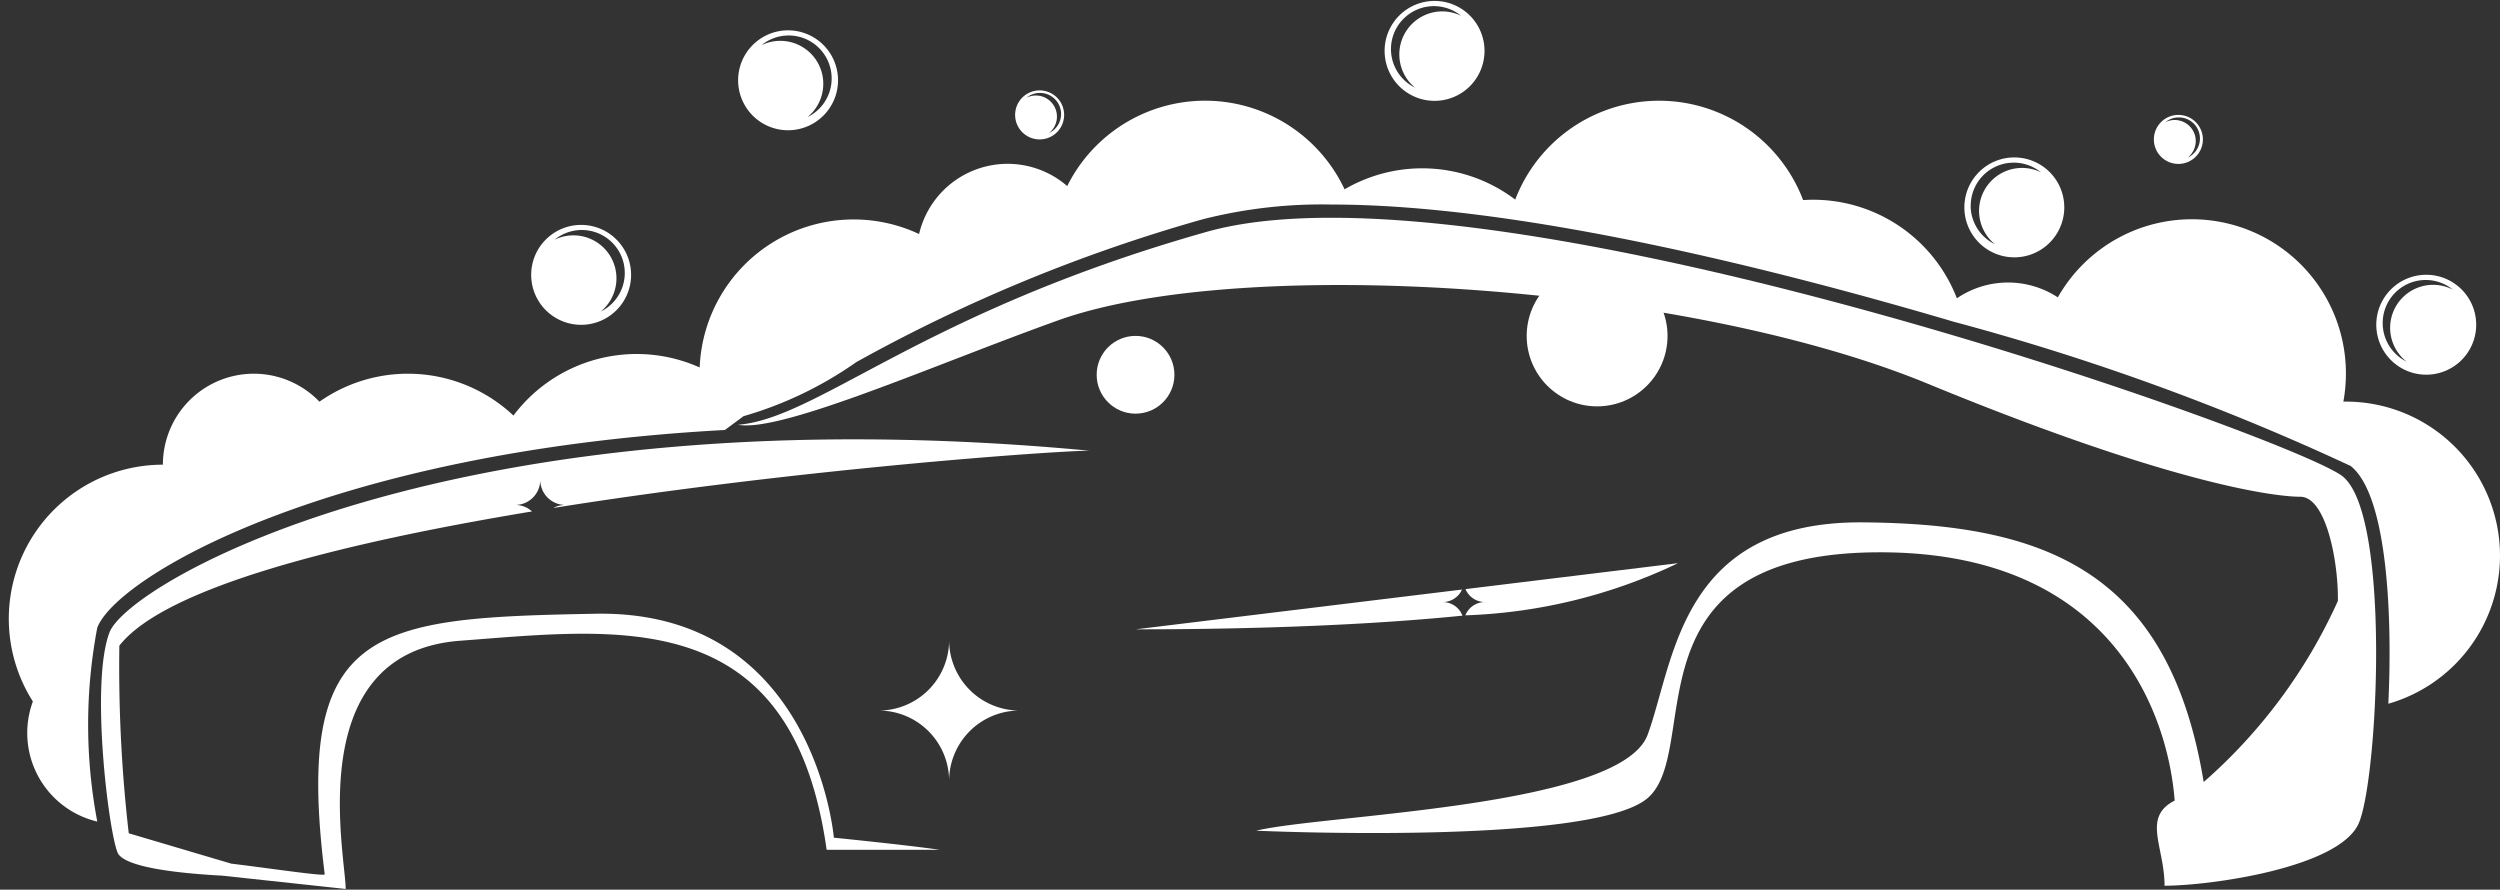 <?xml version="1.0" encoding="UTF-8" standalone="no"?><svg xmlns="http://www.w3.org/2000/svg" xmlns:xlink="http://www.w3.org/1999/xlink" fill="#000000" height="20" preserveAspectRatio="xMidYMid meet" version="1" viewBox="3.8 22.0 56.2 20.0" width="56.2" zoomAndPan="magnify"><rect x="3.8" y="22.0" width="56.2" height="20.0" fill="#333333" stroke="none"/><g data-name="Layer 2"><g id="change1_1"><path d="M60,34.49a3.465,3.465,0,0,1-2.51,3.33c.1-2.119-.047-4.713-.847-5.345a54.354,54.354,0,0,0-8.922-3.242c-4.065-1.2-9.791-2.635-13.988-2.635a10.848,10.848,0,0,0-2.894.331A36.363,36.363,0,0,0,23.05,30.14a8.489,8.489,0,0,1-2.536,1.216l-.418.31c-8.918.485-13.672,3.3-14.109,4.444a11.646,11.646,0,0,0,0,4.359,2.047,2.047,0,0,1-1.448-2.7,3.464,3.464,0,0,1,2.923-5.323,2.044,2.044,0,0,1,3.519-1.416,3.46,3.46,0,0,1,4.361.312,3.464,3.464,0,0,1,4.187-1.081,3.464,3.464,0,0,1,4.932-3,2.044,2.044,0,0,1,3.33-1.078,3.463,3.463,0,0,1,6.235.073,3.461,3.461,0,0,1,3.836.231,3.464,3.464,0,0,1,6.472.011c.075-.005.15-.008.225-.008a3.466,3.466,0,0,1,3.232,2.216,2.041,2.041,0,0,1,2.269-.021A3.463,3.463,0,0,1,56.536,30.4a3.5,3.5,0,0,1-.057.628h.057A3.464,3.464,0,0,1,60,34.49Z" fill="#ffffff"/></g><g id="change2_1"><path d="M22.545,40.831s1.665.167,2.384.273H22.383c-.776-5.533-4.659-4.969-8.24-4.7s-2.572,4.827-2.572,5.58l-2.783-.3c-.863-.045-2.206-.172-2.346-.521-.208-.518-.611-3.825-.18-4.947s7.8-5.422,22.032-4.084c-.745,0-6.573.411-12.053,1.287a.553.553,0,0,1,.268-.068.564.564,0,0,1-.564-.563.563.563,0,0,1-.563.563.56.56,0,0,1,.378.146c-4.283.709-8.253,1.706-9.277,3.018a32.747,32.747,0,0,0,.211,4.217L9,41.415c.837.1,2.1.291,2.1.24-.7-5.587,1.081-5.766,6.083-5.858C22.116,35.705,22.545,40.831,22.545,40.831Z" fill="#ffffff"/></g><g id="change2_2"><path d="M56.46,32.707c-1.093-.863-19.155-7.3-25.541-5.493S22.2,31.4,20.392,31.549c.978.18,4.437-1.36,7.205-2.351,4.1-1.467,14.039-.837,19.539,1.428s7.814,2.541,8.375,2.541.845,1.378.845,2.284q0,.027,0,.057a11.908,11.908,0,0,1-3.017,4.072c-.784-4.773-3.6-5.8-7.639-5.837-4.142-.044-4.257,3.135-4.861,4.774s-7.291,1.79-8.8,2.157c0,0,7.55.345,8.8-.733s-.561-5.48,5.134-5.525c5.293-.043,6.561,3.61,6.714,5.581-.738.377-.228,1.033-.228,1.914h0c1.01,0,3.937-.4,4.368-1.409S57.553,33.57,56.46,32.707Z" fill="#ffffff"/></g><g id="change1_2"><path d="M16.864,27.056a1.123,1.123,0,1,0,1.123,1.123A1.123,1.123,0,0,0,16.864,27.056Zm.438,1.95a.966.966,0,0,0-1.036-1.616A.966.966,0,1,1,17.3,29.006Z" fill="#ffffff"/></g><g id="change1_3"><path d="M21.515,22.682a1.123,1.123,0,1,0,1.124,1.123A1.123,1.123,0,0,0,21.515,22.682Zm.438,1.95a.966.966,0,0,0-1.035-1.616.966.966,0,1,1,1.035,1.616Z" fill="#ffffff"/></g><g id="change1_4"><path d="M57.219,29.3a1.123,1.123,0,1,0,1.123-1.123A1.123,1.123,0,0,0,57.219,29.3Zm.144-.04a.967.967,0,0,1,1.577-.749A.966.966,0,0,0,57.9,30.129.965.965,0,0,1,57.363,29.262Z" fill="#ffffff"/></g><g id="change1_5"><path d="M47.959,26.662a1.123,1.123,0,1,0,1.123-1.123A1.123,1.123,0,0,0,47.959,26.662Zm.143-.04a.967.967,0,0,1,1.577-.749.966.966,0,0,0-1.035,1.616A.967.967,0,0,1,48.1,26.622Z" fill="#ffffff"/></g><g id="change1_6"><path d="M34.926,23.144a1.123,1.123,0,1,0,1.123-1.123A1.123,1.123,0,0,0,34.926,23.144Zm.143-.04a.966.966,0,0,1,1.577-.748.956.956,0,0,0-.424-.1.967.967,0,0,0-.611,1.715A.966.966,0,0,1,35.069,23.1Z" fill="#ffffff"/></g><g id="change1_7"><path d="M27.171,24.032a.551.551,0,1,0,.551.551A.551.551,0,0,0,27.171,24.032Zm.215.956a.474.474,0,0,0-.3-.841.468.468,0,0,0-.208.049.469.469,0,0,1,.3-.107.474.474,0,0,1,.209.9Z" fill="#ffffff"/></g><g id="change3_1"><path d="M29.886,25.134a.551.551,0,1,0,.551.55A.551.551,0,0,0,29.886,25.134Zm.215.956a.474.474,0,0,0-.3-.841.468.468,0,0,0-.208.049.469.469,0,0,1,.3-.107.474.474,0,0,1,.209.9Z" fill="#ffffff"/></g><g id="change1_8"><path d="M52.77,24.583a.551.551,0,1,0,.551.551A.551.551,0,0,0,52.77,24.583Zm.214.956a.473.473,0,0,0-.507-.792.469.469,0,0,1,.3-.107.473.473,0,0,1,.208.9Z" fill="#ffffff"/></g><g id="change1_9"><circle cx="29.327" cy="30.425" fill="#ffffff" r="0.874"/></g><g id="change3_2"><circle cx="55.079" cy="39.918" fill="#ffffff" r="0.874"/></g><g id="change1_10"><path d="M26.719,37.973a1.583,1.583,0,0,0-1.583,1.583,1.583,1.583,0,0,0-1.583-1.583,1.583,1.583,0,0,0,1.583-1.583A1.583,1.583,0,0,0,26.719,37.973Z" fill="#ffffff"/></g><g id="change1_11"><circle cx="39.703" cy="29.552" fill="#ffffff" r="1.583"/></g><g id="change3_3"><path d="M59.2,34.1a.558.558,0,0,0-.558.558.558.558,0,0,0-.559-.558.559.559,0,0,0,.559-.559A.558.558,0,0,0,59.2,34.1Z" fill="#ffffff"/></g><g id="change3_4"><path d="M42.765,25.267a.559.559,0,0,0-.559.559.558.558,0,0,0-.558-.559.558.558,0,0,0,.558-.558A.559.559,0,0,0,42.765,25.267Z" fill="#ffffff"/></g><g id="change3_5"><circle cx="22.297" cy="28.179" fill="#ffffff" r="0.558"/></g><g id="change3_6"><path d="M53.328,28.179a.558.558,0,0,0-.558.559.559.559,0,0,0-.559-.559.558.558,0,0,0,.559-.558A.558.558,0,0,0,53.328,28.179Z" fill="#ffffff"/></g><g id="change3_7"><circle cx="55.079" cy="29.54" fill="#ffffff" r="0.558"/></g><g id="change2_3"><path d="M36.676,35.84c-2.978.3-6.3.307-7.341.307l7.331-.894a.475.475,0,0,1-.434.281A.475.475,0,0,1,36.676,35.84Z" fill="#ffffff"/></g><g id="change2_4"><path d="M37.182,35.534a.475.475,0,0,1-.438-.291l4.778-.583a12,12,0,0,1-4.781,1.173A.475.475,0,0,1,37.182,35.534Z" fill="#ffffff"/></g></g></svg>